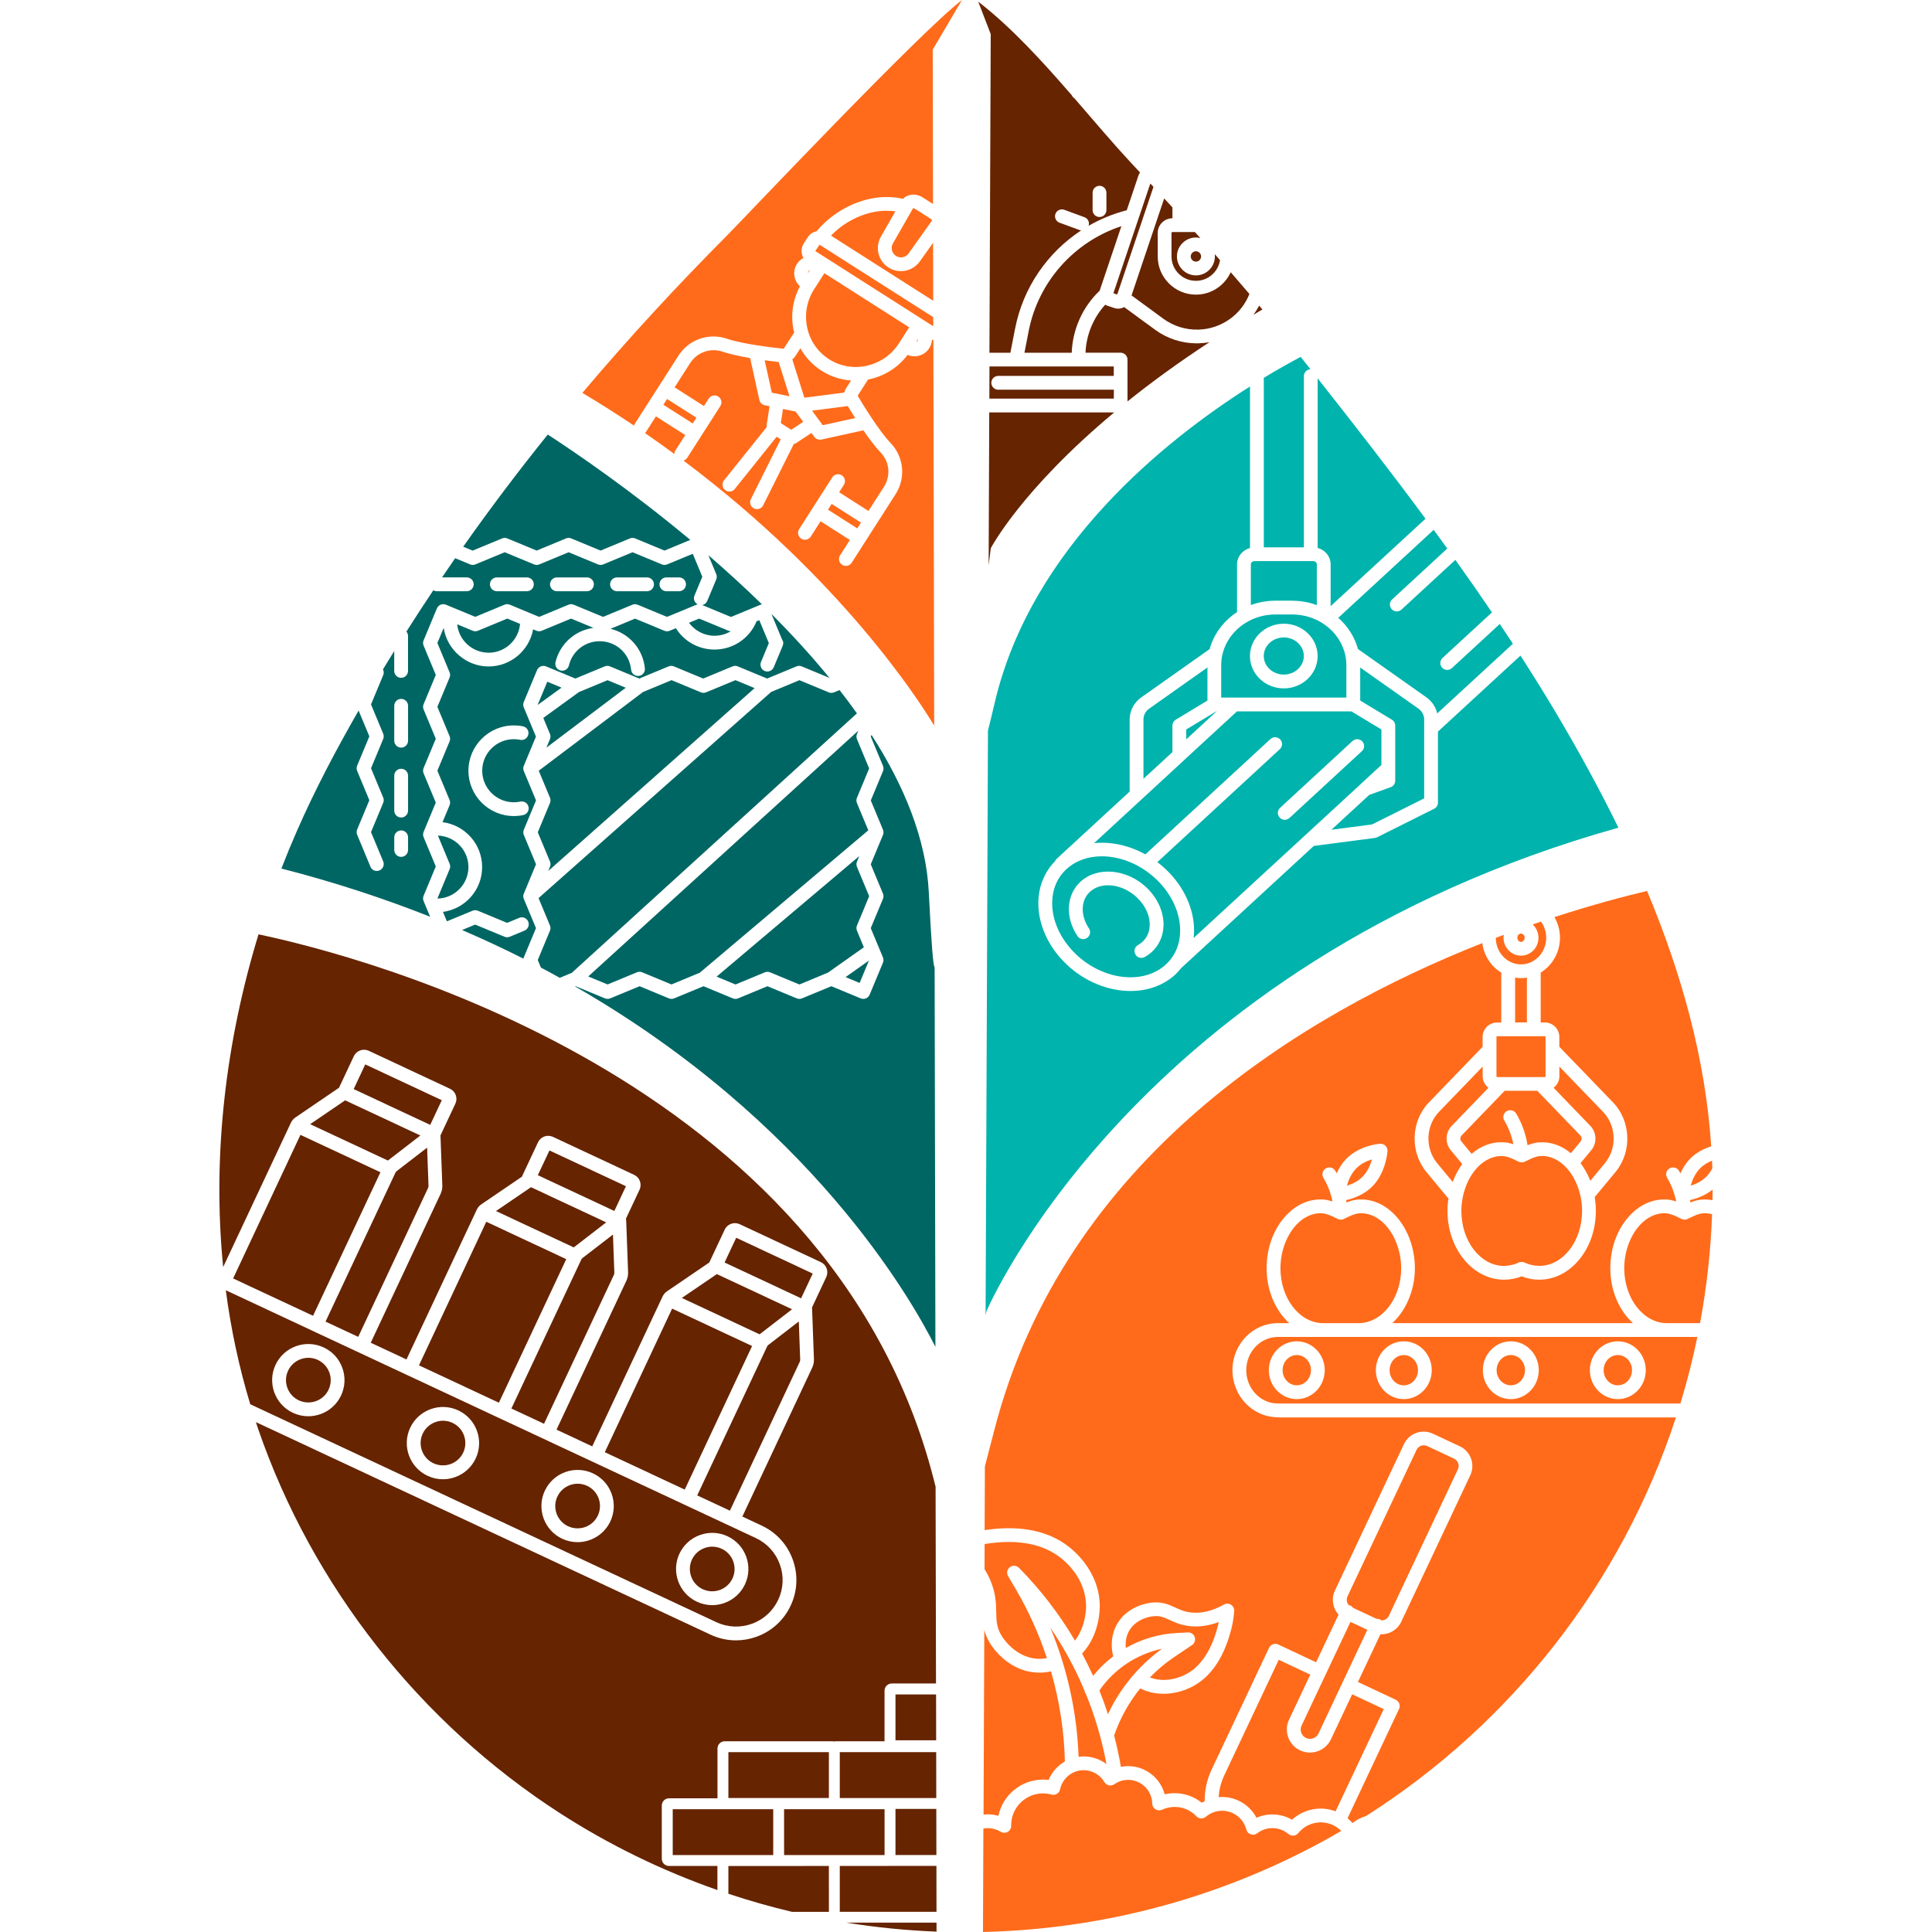 <?xml version="1.0" encoding="UTF-8"?>
<svg id="Layer_1" data-name="Layer 1" xmlns="http://www.w3.org/2000/svg" viewBox="0 0 512 512">
  <defs>
    <style>
      .cls-1 {
        fill: #662400;
      }

      .cls-1, .cls-2, .cls-3, .cls-4 {
        stroke-width: 0px;
      }

      .cls-2 {
        fill: #006663;
      }

      .cls-3 {
        fill: #00b3ad;
      }

      .cls-4 {
        fill: #ff6b1a;
      }
    </style>
  </defs>
  <g>
    <polygon class="cls-1" points="145.61 304.88 142.53 311.44 162.81 320.92 165.88 314.36 145.61 304.88"/>
    <path class="cls-1" d="m162.81,337.3l-.37-10.13-8.08,6.23c-.13.1-.23.23-.3.37l-18.54,39.5,8.4,3.93.25.12,18.51-39.45c.09-.18.13-.38.12-.58Z"/>
    <polygon class="cls-1" points="150.06 333.69 128.87 323.78 111.03 361.83 121.04 366.51 132.21 371.73 150.06 333.69"/>
    <path class="cls-1" d="m152.05,330.58s.05-.04.07-.06l8.53-6.58-19.93-9.32-9.28,6.32,20.62,9.64Z"/>
    <path class="cls-1" d="m84.23,360.39c-.8-.37-1.65-.56-2.51-.56-.68,0-1.36.12-2.02.36-1.49.54-2.68,1.62-3.35,3.05-1.39,2.95-.11,6.49,2.85,7.87,2.96,1.38,6.5.11,7.88-2.85.67-1.43.74-3.04.21-4.52-.54-1.49-1.63-2.67-3.06-3.34Z"/>
    <path class="cls-1" d="m150.56,404.47c2.96,1.38,6.5.11,7.88-2.85h0c.67-1.43.74-3.04.21-4.52-.54-1.49-1.63-2.67-3.06-3.34-.8-.37-1.65-.56-2.51-.56-.68,0-1.36.12-2.02.36-1.49.54-2.68,1.62-3.35,3.05-1.39,2.95-.11,6.49,2.85,7.87Z"/>
    <path class="cls-1" d="m186.23,421.15c1.43.67,3.04.74,4.53.21,1.49-.54,2.68-1.62,3.35-3.05,1.39-2.95.11-6.49-2.85-7.87-.8-.37-1.65-.56-2.51-.56-.68,0-1.36.12-2.02.36-1.49.54-2.68,1.62-3.35,3.05-1.39,2.95-.11,6.49,2.85,7.87Z"/>
    <polygon class="cls-1" points="237.31 461.2 248.09 461.2 248.07 449.04 237.31 449.04 237.31 461.2"/>
    <polygon class="cls-1" points="237.31 491.6 248.15 491.6 248.13 479.38 237.31 479.38 237.31 491.6"/>
    <rect class="cls-1" x="178.28" y="479.46" width="26.63" height="12.15"/>
    <path class="cls-1" d="m219.66,500.55v-6.05s-26.63.01-26.63.01v7.36c5.55,1.84,11.17,3.44,16.86,4.79h9.78s0-6.11,0-6.11Z"/>
    <rect class="cls-1" x="193.03" y="464.34" width="26.63" height="12.15"/>
    <polygon class="cls-1" points="222.55 476.5 248.12 476.5 248.1 464.34 222.55 464.34 222.55 476.5"/>
    <polygon class="cls-1" points="207.79 491.61 221.58 491.61 234.42 491.61 234.42 479.46 207.79 479.46 207.79 491.61"/>
    <path class="cls-1" d="m248.16,494.48h-12.68s-.06.02-.09.02h-12.84v6.05s0,6.1,0,6.1h25.63s-.02-12.17-.02-12.17Z"/>
    <polygon class="cls-1" points="195.1 328.02 192.02 334.58 212.3 344.06 215.38 337.51 195.1 328.02"/>
    <path class="cls-1" d="m201.3,353.61s.05-.04.07-.06l8.53-6.58-19.93-9.32-9.28,6.32,20.62,9.64Z"/>
    <path class="cls-1" d="m113.56,314.27l-.37-10.13-8.08,6.23c-.13.1-.23.23-.3.37l-18.54,39.5,5.95,2.78,2.71,1.26,18.51-39.45c.08-.18.13-.38.12-.58Z"/>
    <path class="cls-1" d="m190.14,494.5h-12.84c-1.06,0-1.92-.86-1.92-1.92v-14.09c0-1.06.86-1.92,1.92-1.92h12.84v-13.2c0-1.06.86-1.92,1.92-1.92h28.57c.16,0,.32.03.47.07.15-.04.31-.07.47-.07h12.84v-13.39c0-1.06.86-1.92,1.92-1.92h11.72l-.11-52.15c-.16-.61-.31-1.22-.47-1.85-27.45-107.31-152.92-139.05-178.96-144.53-8.71,28.5-12.3,58.67-9.37,88.17l17.95-38.24c.27-.58.69-1.07,1.22-1.42l11.14-7.59c.12-.08.25-.15.37-.22l3.95-8.41c.7-1.48,2.47-2.12,3.96-1.43l21.51,10.06c.72.34,1.27.93,1.54,1.68.27.75.23,1.55-.1,2.27l-3.95,8.41.49,13.24c.03.78-.13,1.56-.46,2.26l-18.51,39.45,9.47,4.43,18.63-39.7c.27-.58.69-1.07,1.22-1.42l10.78-7.34c.03-.1.06-.2.1-.29l4.13-8.81c.34-.72.93-1.26,1.68-1.53.75-.27,1.56-.23,2.28.1l21.51,10.06c1.49.7,2.13,2.47,1.43,3.95l-3.61,7.69s0,.05.01.07c.03.12.05.24.06.36,0,.02.01.04.01.07l.5,13.68c.03.78-.13,1.56-.46,2.26l-18.51,39.45,9.47,4.43,18.63-39.7c.27-.57.69-1.07,1.22-1.42l11.14-7.59s.02-.01.03-.02l4.09-8.72c.7-1.48,2.47-2.12,3.96-1.43l21.51,10.06c.72.34,1.27.93,1.54,1.68.27.75.23,1.55-.1,2.27l-3.77,8.04s0,.03,0,.04l.5,13.68c.03.78-.13,1.56-.46,2.26l-18.51,39.45,5.11,2.39c3.87,1.81,6.8,5.01,8.25,9.02,1.45,4.01,1.26,8.34-.56,12.2-1.81,3.86-5.02,6.79-9.04,8.24-1.78.64-3.62.96-5.45.96-2.31,0-4.62-.51-6.77-1.52l-120.46-56.32c.22.65.43,1.31.65,1.96,14.37,41.58,42.85,77.73,79.84,101.62,13.1,8.46,27.17,15.3,41.82,20.43v-6.39Z"/>
    <polygon class="cls-1" points="82.96 348.7 100.82 310.66 79.62 300.75 61.78 338.8 82.96 348.7"/>
    <path class="cls-1" d="m102.8,307.56s.05-.04.07-.06l8.53-6.58-19.93-9.32-9.28,6.32,20.62,9.64Z"/>
    <polygon class="cls-1" points="96.8 282.08 93.73 288.62 114.01 298.1 117.08 291.57 96.8 282.08"/>
    <polygon class="cls-1" points="181.46 394.76 199.31 356.71 178.12 346.8 160.28 384.85 181.46 394.76"/>
    <path class="cls-1" d="m114.88,387.78c1.43.67,3.04.74,4.53.21,1.49-.54,2.68-1.62,3.35-3.05,1.39-2.95.11-6.49-2.85-7.87-.8-.37-1.65-.56-2.51-.56-.68,0-1.36.12-2.02.36-1.49.54-2.68,1.62-3.35,3.05-1.39,2.95-.11,6.49,2.85,7.87Z"/>
    <path class="cls-1" d="m212.06,360.33l-.37-10.13-8.08,6.23c-.13.1-.23.23-.3.37l-18.54,39.5,8.66,4.05,18.51-39.45c.08-.18.13-.38.12-.58Z"/>
    <path class="cls-1" d="m224.35,509.53c7.88,1.27,15.85,2.06,23.84,2.37v-2.39s-23.84.01-23.84.01Z"/>
    <path class="cls-1" d="m93.8,357.81s0,0,0,0l-10.74-5.02-5.98-2.8-17.24-8.06c1.34,10.2,3.48,20.31,6.48,30.21l123.51,57.75c2.98,1.39,6.33,1.55,9.43.43,3.1-1.12,5.57-3.38,6.97-6.35,1.4-2.98,1.55-6.32.43-9.41-1.12-3.09-3.38-5.56-6.36-6.96l-8-3.74h0l-10.74-5.02-.87-.41-37.63-17.59s0,0,0,0c0,0,0,0,0,0l-10.74-5.02-7.46-3.49-31.04-14.51s0,0,0,0Zm-3.41,12c-1.63,3.47-5.09,5.51-8.7,5.51-1.36,0-2.74-.29-4.05-.9-4.79-2.24-6.86-7.95-4.62-12.73,1.09-2.31,3.01-4.07,5.42-4.94,2.41-.87,5.01-.75,7.33.33,2.32,1.08,4.08,3,4.95,5.41.87,2.4.75,5-.33,7.32Zm89.67,41.93c1.09-2.31,3.01-4.07,5.42-4.94,2.41-.87,5.01-.75,7.33.33,4.79,2.24,6.86,7.95,4.62,12.73-1.09,2.31-3.01,4.07-5.42,4.94-1.07.39-2.17.58-3.27.58-1.39,0-2.77-.3-4.06-.91-4.79-2.24-6.86-7.95-4.62-12.73Zm-35.68-16.68c1.09-2.31,3.01-4.07,5.42-4.94,2.41-.87,5.01-.75,7.33.33,2.32,1.08,4.08,3,4.95,5.41.87,2.4.75,5-.33,7.32-1.63,3.47-5.09,5.51-8.7,5.51-1.36,0-2.74-.29-4.05-.9-4.79-2.24-6.86-7.95-4.62-12.73Zm-30.26-21.62c2.41-.87,5.01-.75,7.33.33,4.79,2.24,6.86,7.95,4.62,12.73h0c-1.09,2.31-3.01,4.07-5.42,4.94-1.07.39-2.17.58-3.27.58-1.39,0-2.77-.3-4.06-.91-4.79-2.24-6.86-7.95-4.62-12.73,1.09-2.31,3.01-4.07,5.42-4.94Z"/>
  </g>
  <g>
    <path class="cls-1" d="m310.46,61.72v6.24c0,3.56,2.9,6.46,6.47,6.46,3.23,0,5.91-2.38,6.39-5.48-.47-.53-.93-1.06-1.4-1.59.02.2.04.4.04.61,0,2.77-2.26,5.02-5.03,5.02s-5.03-2.25-5.03-5.02,2.26-5.02,5.03-5.02c.4,0,.79.05,1.16.14-.48-.53-.95-1.05-1.43-1.58h-5.98c-.12,0-.22.1-.22.22Z"/>
    <path class="cls-1" d="m296.08,78.05l9.6-28.53c-.28-.3-.55-.6-.83-.89l-9.79,29.08,1.01.34Z"/>
    <path class="cls-1" d="m315.56,67.96c0,.76.62,1.37,1.37,1.37s1.37-.61,1.37-1.37-.62-1.37-1.37-1.37-1.37.61-1.37,1.37Z"/>
    <path class="cls-1" d="m272.61,87.74l-1.12,5.74h12.53c.22-6.23,2.89-12.16,7.42-16.46.01-.03.01-.07.02-.1l5.72-16.98c-12.53,4.12-22.02,14.73-24.57,27.8Z"/>
    <path class="cls-1" d="m295.16,103.28h-30.62c-1.01,0-1.83-.82-1.83-1.83s.82-1.83,1.83-1.83h30.62v-2.5h-9.32s0,0-.01,0,0,0-.01,0h-16.54s0,0,0,0c0,0,0,0,0,0h-7.06l-.03,8.51h32.99v-2.36Z"/>
    <path class="cls-1" d="m332.17,83.42c.79-.47,1.58-.94,2.38-1.41-.28-.34-.58-.68-.86-1.02-.44.85-.95,1.66-1.52,2.43Z"/>
    <path class="cls-1" d="m262.22,93.48h5.54l1.26-6.44c2.11-10.82,8.55-20.1,17.48-25.97-.12-.02-.25-.04-.37-.09l-5.34-1.96c-.95-.35-1.43-1.4-1.09-2.34.35-.95,1.4-1.43,2.35-1.08l5.34,1.96c.93.34,1.41,1.35,1.1,2.28,3.13-1.8,6.52-3.2,10.11-4.12l3.11-9.24c.1-.29.24-.54.4-.78-.74-.79-1.47-1.58-2.21-2.38-4.97-5.33-10-11.29-15.17-17.27-.31-.19-.55-.47-.7-.81-7.82-9.01-15.98-17.99-24.79-24.8l3.31,8.6-.34,84.43Zm27.33-42.41c0-1.01.82-1.83,1.83-1.83s1.83.82,1.83,1.83v4.61c0,1.01-.82,1.83-1.83,1.83s-1.83-.82-1.83-1.83v-4.61Z"/>
    <path class="cls-1" d="m317.73,90.99c-.2,0-.39,0-.59,0-3.95,0-7.86-1.27-11.05-3.62l-8.18-5.99c-.48.27-1.03.42-1.59.42-.34,0-.69-.05-1.04-.17l-1.76-.59c-.22-.07-.43-.17-.63-.29-3.16,3.49-5.02,8-5.22,12.72h9.3c1.01,0,1.83.82,1.83,1.83v11.08c6.23-5,13.44-10.28,21.72-15.7-.92.17-1.86.27-2.81.3Z"/>
    <path class="cls-1" d="m262.16,109.29l-.16,40.5c.35-2.81.57-4.5.57-4.5,0,0,7.93-15.32,32.7-35.99h-33.11Z"/>
    <path class="cls-1" d="m326.15,72.15c-1.6,3.49-5.12,5.93-9.21,5.93-5.59,0-10.13-4.54-10.13-10.11v-6.24c0-2.14,1.74-3.88,3.88-3.88h.02v-2.88c-.73-.8-1.46-1.59-2.19-2.38l-8.65,25.7,8.4,6.16c2.7,1.98,6.01,3.01,9.36,2.9,3.08-.09,6.01-1.12,8.49-2.95,2.25-1.67,3.96-3.9,4.99-6.49-1.64-1.93-3.28-3.84-4.94-5.75Z"/>
  </g>
  <g>
    <path class="cls-4" d="m204.53,104.06l4.69.95-2.86-9.07c-1.02-.11-2.31-.27-3.72-.46l1.9,8.58Z"/>
    <path class="cls-4" d="m246.66,58l-4.17-2.66c-.23-.15-.44-.16-.53-.14l-5.33,9.32c-.65,1.14-.3,2.59.81,3.3,1.11.71,2.58.42,3.34-.65l6.23-8.75c-.02-.09-.12-.27-.35-.42Z"/>
    <path class="cls-4" d="m214.28,71.89c-.1.16-.15.34-.16.52l.57-.89c-.17.08-.31.2-.41.36Z"/>
    <path class="cls-4" d="m235.23,55.86c-.65-.02-1.22,0-1.74.05-4.87.44-9.77,2.89-13.26,6.54l27.08,17.26-.03-15.37-3.52,4.94c-1.19,1.67-3.08,2.58-5,2.58-1.13,0-2.27-.31-3.29-.96-2.76-1.76-3.64-5.35-2.02-8.18l3.84-6.71c-.47-.06-1-.1-1.65-.12h-.41Z"/>
    <path class="cls-4" d="m168.15,112.43l3.58-5.59s0,0,0,0,0,0,0,0l2.95-4.6s0,0,0,0,0,0,0,0l5.1-7.97c2.76-4.31,8.06-6.16,12.91-4.49,4.18,1.44,12.53,2.38,14.99,2.64l2.64-4.08c.05-.07.1-.13.16-.2-.05-.19-.11-.38-.15-.57-.85-4-.26-8.1,1.66-11.7-.71-.64-1.2-1.48-1.41-2.43-.27-1.21-.05-2.45.62-3.5.44-.68,1.03-1.22,1.72-1.59-.66-1.16-.68-2.62.08-3.82l1.04-1.62c.53-.83,1.36-1.41,2.33-1.62.01,0,.03,0,.04,0,4.12-5,10.46-8.43,16.76-9,.65-.06,1.37-.08,2.17-.06h.41c.89.04,1.63.1,2.31.21.43.07.85.16,1.26.25,1.24-1.29,3.4-1.51,5.14-.41l2.8,1.78-.08-40.9,7.75-13.15c-10.99,8.33-57.88,57.98-62.08,62.21-13.48,13.54-26.34,27.47-38.52,41.9,4.75,2.84,9.31,5.73,13.67,8.66.04-.11.1-.23.17-.33Z"/>
    <path class="cls-4" d="m215.97,76.31s0,0,0,0l-.19.3c-1.96,3.05-2.62,6.67-1.87,10.19.74,3.5,2.81,6.49,5.8,8.4,6.19,3.95,14.51,2.04,18.54-4.25l.19-.3s0,0,0,0l2.5-3.91-22.47-14.33-2.5,3.91Z"/>
    <path class="cls-4" d="m243.17,90.31h0c.1-.16.16-.34.16-.52l-.56.88c.17-.08.31-.2.41-.36Z"/>
    <path class="cls-4" d="m209.97,95.26l3.2,10.14,10.57-1.37c.09-.4.25-.78.48-1.14l1.31-2.05c-2.69-.2-5.37-1.04-7.79-2.58-2.38-1.52-4.29-3.56-5.63-5.96l-1.31,2.04c-.23.36-.51.66-.83.91Z"/>
    <path class="cls-4" d="m247.28,90.08c-.1,0-.2-.01-.3-.02-.05.78-.29,1.54-.72,2.22-.67,1.05-1.71,1.77-2.93,2.03-.33.07-.67.11-1.01.11-.61,0-1.22-.13-1.79-.37-2.66,3.51-6.45,5.76-10.52,6.54-.03.07-.06.14-.11.21l-2.6,4.07c1.26,2.16,5.63,9.32,8.7,12.51,3.55,3.69,4.1,9.27,1.34,13.58l-11.63,18.17c-.35.55-.94.84-1.54.84-.34,0-.68-.09-.98-.29-.85-.54-1.1-1.67-.56-2.52l2.6-4.06-7.77-4.96-2.6,4.06c-.35.55-.94.84-1.54.84-.34,0-.68-.09-.98-.29-.85-.54-1.1-1.67-.56-2.52l8.77-13.71c.54-.85,1.67-1.1,2.53-.56.85.54,1.1,1.67.56,2.52l-1.26,1.97,7.77,4.96,4.12-6.43c1.84-2.88,1.47-6.62-.9-9.08-1.43-1.48-3.05-3.65-4.57-5.86l-11.13,2.45c-.13.03-.26.04-.39.04-.57,0-1.12-.27-1.47-.74l-.77-1.05-3.49,2.3c-.37.32-.78.52-1.19.64l-8.11,16.24c-.32.64-.97,1.01-1.64,1.01-.27,0-.55-.06-.81-.19-.9-.45-1.27-1.55-.82-2.45l7.92-15.86-1.08-.69-11.09,13.84c-.63.79-1.78.91-2.57.29-.79-.63-.92-1.78-.29-2.57l11.35-14.17c-.07-.42-.04-.88.09-1.35l.63-4.13-1.28-.26c-.71-.14-1.27-.69-1.42-1.4l-2.45-11.11c-2.65-.45-5.3-1.01-7.25-1.67-3.24-1.11-6.79.12-8.64,3.01l-4.12,6.43,7.77,4.96,1.26-1.97c.54-.85,1.67-1.1,2.53-.56.85.54,1.1,1.67.56,2.52l-2.24,3.51s0,0,0,0c0,0,0,0,0,0l-2.95,4.61s0,0,0,0c0,0,0,0,0,0l-3.58,5.59c-.24.38-.6.63-1,.75,42.01,31.49,62.63,63.89,66.44,70.24l-.21-102.23s-.03,0-.05,0Z"/>
    <polygon class="cls-4" points="175.8 107.27 183.58 112.22 184.56 110.69 176.78 105.74 175.8 107.27"/>
    <polygon class="cls-4" points="219.42 135.07 227.19 140.03 228.17 138.5 220.4 133.54 219.42 135.07"/>
    <path class="cls-4" d="m173.83,110.34l-2.6,4.06c-.09.14-.19.26-.31.37,2.68,1.84,5.28,3.69,7.8,5.55,0-.33.09-.66.28-.96l2.6-4.06-7.77-4.96Z"/>
    <path class="cls-4" d="m226.63,110.78c-.77-1.2-1.44-2.29-1.98-3.17l-9.45,1.22,2.83,3.85,8.6-1.89Z"/>
    <path class="cls-4" d="m247.32,86.4v-2.35s-30.13-19.2-30.13-19.2l-1.11,1.64s0,.06.02.07l31.16,19.86s.04,0,.06-.01Z"/>
    <polygon class="cls-4" points="210.83 109.06 207.5 108.39 206.93 112.14 209.67 113.89 212.85 111.79 210.83 109.06"/>
  </g>
  <g>
    <path class="cls-3" d="m340.22,178.77c2.93,0,5.31-2.21,5.31-4.92s-2.38-4.92-5.31-4.92-5.31,2.21-5.31,4.92,2.38,4.92,5.31,4.92Z"/>
    <path class="cls-3" d="m342.46,159.2c2.3,0,4.49.42,6.51,1.16v-10.82c0-.46-.45-.84-.99-.84h-15.5c-.55,0-.99.38-.99.84v10.81c2.02-.75,4.21-1.16,6.51-1.16h4.47Z"/>
    <path class="cls-3" d="m377.77,137.46c-9.29-12.58-18.9-24.93-28.58-37.19v44.94c1.98.52,3.44,2.26,3.44,4.33v11.1l25.14-23.18Z"/>
    <path class="cls-3" d="m397.45,165.36l-12.69,11.7c-.35.32-.8.48-1.24.48-.49,0-.98-.2-1.34-.59-.69-.74-.64-1.9.1-2.58l13.1-12.08c-3.17-4.68-6.4-9.32-9.69-13.92l-14.29,13.18c-.35.32-.8.48-1.24.48-.49,0-.98-.2-1.34-.59-.69-.74-.64-1.9.1-2.58l14.62-13.49c-1.19-1.66-2.39-3.31-3.6-4.96l-25.29,23.32c2.5,2.2,4.35,5.06,5.23,8.28l18.11,12.78c1.48,1.05,2.5,2.58,2.89,4.27l20.05-18.46c-1.15-1.76-2.31-3.51-3.48-5.26Z"/>
    <path class="cls-3" d="m360.65,207.73s0,0,0,0l5.44-5.01v-9.39l-7.96-4.81h-30.32l-13.94,12.85s-.03.03-.04.04h0s-.03.04-.05.05l-23.83,21.98c4.43-.45,9.23.57,13.59,2.98l33.14-30.56c.74-.68,1.9-.64,2.59.1.69.74.64,1.9-.1,2.58l-32.46,29.93c.84.64,1.65,1.33,2.43,2.08,4.71,4.56,7.37,10.48,7.3,16.24,0,.6-.05,1.2-.12,1.79l44.35-40.85Zm-21.43,6.37l19.21-17.72c.74-.68,1.9-.64,2.59.1.69.74.64,1.9-.1,2.58l-19.21,17.72c-.35.32-.8.48-1.24.48-.49,0-.98-.2-1.34-.59-.69-.74-.64-1.9.1-2.58Z"/>
    <path class="cls-3" d="m285.02,252.77c7.26,7.03,18.01,8.3,23.95,2.82,2.43-2.24,3.74-5.3,3.78-8.85.06-4.76-2.2-9.71-6.18-13.58-4.22-4.09-9.62-6.23-14.56-6.23-3.57,0-6.9,1.11-9.39,3.41-2.43,2.24-3.74,5.3-3.78,8.85-.06,4.76,2.2,9.71,6.18,13.58Zm1.33-19.11c4.49-4.14,12.38-3.4,17.6,1.65,2.84,2.75,4.44,6.33,4.4,9.83-.03,2.79-1.13,5.31-3.08,7.11-.57.53-1.21.99-1.91,1.37-.28.15-.58.23-.88.23-.64,0-1.27-.34-1.6-.94-.49-.88-.17-1.99.72-2.48.44-.24.84-.53,1.19-.86,1.22-1.13,1.88-2.68,1.9-4.47.03-2.5-1.17-5.11-3.29-7.16-3.85-3.72-9.48-4.44-12.57-1.59-2.44,2.25-2.54,6.23-.25,9.69.56.84.33,1.97-.51,2.53-.84.56-1.98.33-2.54-.51-3.31-4.98-2.97-10.9.81-14.39Z"/>
    <path class="cls-3" d="m323.65,184.86h3.51s0,0,0,0h29.64v-8.55c0-7.42-6.44-13.46-14.35-13.46h-4.47c-7.91,0-14.35,6.04-14.35,13.46v8.55Zm16.57-19.57c4.94,0,8.97,3.84,8.97,8.57s-4.02,8.57-8.97,8.57-8.97-3.84-8.97-8.57,4.02-8.57,8.97-8.57Z"/>
    <path class="cls-3" d="m377.42,211.57v-20.93c0-1.11-.57-2.17-1.53-2.85l-15.42-10.89v8.75l8.4,5.08c.55.33.88.92.88,1.56v14.6c0,.77-.48,1.46-1.21,1.72l-5.68,2.05-10.02,9.23,10.77-1.41,13.81-6.91Z"/>
    <path class="cls-3" d="m334.92,145.05h10.62v-45.38c0-.98.77-1.77,1.74-1.82-.86-1.09-1.72-2.18-2.59-3.27-2.52,1.34-5.87,3.19-9.77,5.55v44.91Z"/>
    <path class="cls-3" d="m303.03,190.64v15.75l7.67-7.07v-7.03c0-.64.33-1.23.88-1.56l8.41-5.08v-8.77l-15.43,10.91c-.96.67-1.53,1.74-1.53,2.84Z"/>
    <path class="cls-3" d="m412.55,189.24c-3.1-5.23-6.32-10.39-9.61-15.5l-21.87,20.14v18.82c0,.69-.39,1.32-1.01,1.63l-15.1,7.55c-.18.09-.38.15-.58.18l-16.21,2.12-35.16,32.39c-.48.6-.99,1.18-1.56,1.71-3.17,2.92-7.39,4.34-11.86,4.34-5.89,0-12.21-2.47-17.12-7.22-4.71-4.56-7.37-10.48-7.3-16.24.05-4.24,1.63-8.09,4.43-10.94.1-.23.24-.45.44-.63l19.33-17.82v-19.13c0-2.29,1.15-4.47,3.07-5.82l18.13-12.81c1.11-4.04,3.73-7.5,7.26-9.8v-12.65c0-2.07,1.46-3.81,3.43-4.33v-42.81c-22.32,14.14-58,42.5-67.66,83.85-.65,2.77-1.24,5.21-1.78,7.34l-.63,155.07c.12-.72.19-1.1.19-1.1,0,0,39.03-92.16,167.51-128.24-5.03-10.3-10.56-20.34-16.33-30.08Z"/>
    <polygon class="cls-3" points="314.36 195.94 322.42 188.51 322.33 188.51 314.36 193.32 314.36 195.94"/>
  </g>
  <g>
    <path class="cls-2" d="m145.28,230.83l54.7-48.47-5.08-2.11-7.77,3.22c-.45.19-.95.19-1.4,0l-7.77-3.22-7.56,3.14-27.63,20.86,2.98,7.15c.19.45.19.95,0,1.4l-3.23,7.76,3.23,7.76c.19.45.19.95,0,1.4l-.46,1.11Z"/>
    <path class="cls-2" d="m189.36,168.48c1.57,0,3.05-.43,4.32-1.2-.22,0-.43-.05-.64-.13l-7.77-3.22-2.68,1.11c1.56,2.13,4.06,3.44,6.77,3.44Z"/>
    <path class="cls-2" d="m129.48,172.98c4.37,0,7.97-3.37,8.34-7.64l-3.39-1.41-7.77,3.22c-.45.19-.95.19-1.4,0l-4.1-1.7c.42,4.22,4,7.52,8.33,7.52Z"/>
    <path class="cls-2" d="m193.74,163.49l7.77-3.22c.14-.06.28-.09.42-.11-4.69-4.58-9.47-8.93-14.2-13.02l2.08,5.01c.19.45.19.95,0,1.4l-2.38,5.71c-.24.58-.75.97-1.32,1.09l7.61,3.16Z"/>
    <path class="cls-2" d="m144.81,198.13l21.02-15.87-4.83-2-7.57,3.14-9.45,6.86,1.76,4.23c.19.45.19.95,0,1.4l-.93,2.23Z"/>
    <path class="cls-2" d="m124.14,229.78c0-4.51-3.61-8.19-8.09-8.34l3.11,7.48c.19.45.19.95,0,1.4l-3.23,7.76.02.05c4.53-.1,8.19-3.8,8.19-8.35Z"/>
    <path class="cls-2" d="m207.43,169.72c.19.45.19.95,0,1.4l-2.38,5.71c-.39.93-1.46,1.37-2.39.99-.93-.39-1.37-1.46-.99-2.39l2.08-5-2.53-6.08-.73.3c-1.83,4.52-6.2,7.49-11.15,7.49-4.2,0-8.04-2.17-10.22-5.66l-1.65.68c-.45.19-.95.19-1.4,0l-7.77-3.22-6.5,2.7c4.88,1.18,8.6,5.3,9.1,10.5.1,1-.64,1.9-1.65,1.99-.06,0-.12,0-.18,0-.93,0-1.73-.71-1.82-1.65-.41-4.3-4-7.55-8.33-7.55-3.9,0-7.25,2.64-8.15,6.41-.23.98-1.22,1.59-2.2,1.35-.98-.23-1.59-1.22-1.36-2.2,1.17-4.89,5.19-8.44,10.06-9.1l-5.93-2.46-7.77,3.22c-.45.19-.95.19-1.4,0l-.89-.37c-1.02,5.59-5.93,9.84-11.82,9.84s-11.01-4.45-11.88-10.22l-1.67,4,3.23,7.76c.19.45.19.95,0,1.4l-3.23,7.76,3.23,7.76c.19.45.19.95,0,1.4l-3.23,7.76,3.23,7.76c.19.45.19.95,0,1.4l-1.87,4.48c5.91.75,10.5,5.8,10.5,11.9s-4.52,11.07-10.38,11.88l1.04,2.5,6.79-2.81c.45-.19.95-.19,1.4,0l7.77,3.22,3.2-1.33c.93-.39,2,.05,2.39.99.39.93-.05,2-.99,2.39l-3.9,1.62c-.45.19-.95.19-1.4,0l-7.77-3.22-3.47,1.44c5.64,2.43,11.06,4.97,16.26,7.59.02-.11.06-.22.1-.33l3.23-7.76-3.23-7.76s-.01-.04-.02-.06c-.02-.06-.04-.12-.06-.18-.01-.05-.03-.11-.04-.16-.01-.06-.01-.12-.02-.18,0-.06,0-.11,0-.17,0-.06.01-.12.02-.18,0-.06.01-.11.03-.17.01-.06.04-.12.06-.18.01-.04.02-.08.04-.12l3.23-7.76-3.23-7.76c-.19-.45-.19-.95,0-1.4l3.23-7.76-3.23-7.76s-.02-.08-.04-.12c-.02-.06-.04-.12-.06-.18-.01-.05-.02-.11-.03-.17,0-.06-.02-.12-.02-.18,0-.06,0-.11,0-.17,0-.06,0-.12.02-.18,0-.06.02-.11.04-.16.02-.06.03-.12.05-.18,0-.02,0-.04.02-.05l3.23-7.76-3.23-7.76c-.19-.45-.19-.95,0-1.4l3.52-8.46c.19-.45.54-.8.99-.99.45-.18.95-.18,1.4,0l7.77,3.22,7.77-3.22c.45-.19.95-.19,1.4,0l7.77,3.22,7.77-3.22c.45-.19.95-.19,1.4,0l7.77,3.22,7.77-3.22c.45-.19.95-.19,1.4,0l7.77,3.22,7.77-3.22c.45-.19.95-.19,1.4,0l7.36,3.05c-4.81-5.89-10.02-11.56-15.39-16.95l2.92,7.02Zm-67.42,24.92c-.2.99-1.17,1.63-2.16,1.42-.55-.11-1.12-.17-1.69-.17-4.62,0-8.37,3.75-8.37,8.36s3.76,8.36,8.37,8.36c.59,0,1.17-.06,1.74-.18.99-.21,1.96.42,2.17,1.41.21.99-.42,1.95-1.41,2.16-.82.17-1.65.26-2.49.26-6.63,0-12.03-5.39-12.03-12.01s5.4-12.01,12.03-12.01c.81,0,1.63.08,2.42.24.99.2,1.63,1.17,1.43,2.15Z"/>
    <path class="cls-2" d="m125.28,145.91l7.77-3.22c.45-.19.95-.19,1.4,0l7.77,3.22,7.77-3.22c.45-.19.95-.19,1.4,0l7.77,3.22,7.77-3.22c.45-.19.95-.19,1.4,0l7.77,3.22,6.83-2.83c-15.61-13.03-30.07-22.91-37.76-27.92-7.78,9.66-15.25,19.56-22.42,29.72l2.5,1.04Z"/>
    <path class="cls-2" d="m227.74,226.85l-37.84,31.97,5.01,2.08,7.77-3.22c.45-.19.95-.19,1.4,0l7.77,3.22,7.58-3.15,9.5-6.71-1.82-4.38c-.19-.45-.19-.95,0-1.4l3.23-7.76-3.23-7.76c-.19-.45-.19-.95,0-1.4l.62-1.5Z"/>
    <polygon class="cls-2" points="145.04 180.66 142.51 186.74 142.53 186.79 148.81 182.23 145.04 180.66"/>
    <path class="cls-2" d="m112.26,238.78c-.19-.45-.19-.95,0-1.4l3.23-7.76-3.23-7.76c-.19-.45-.19-.95,0-1.4l3.23-7.76-3.23-7.76c-.19-.45-.19-.95,0-1.4l3.23-7.76-3.23-7.76c-.19-.45-.19-.95,0-1.4l3.23-7.76-3.23-7.76c-.19-.45-.19-.95,0-1.4l3.52-8.46c.39-.93,1.46-1.37,2.39-.99l1.97.82s0,0,.01,0l5.79,2.4,7.77-3.22c.45-.19.95-.19,1.4,0l5.15,2.14s.03.01.04.02l2.58,1.07,7.77-3.22c.45-.19.95-.19,1.4,0l7.77,3.22,7.77-3.22c.45-.19.95-.19,1.4,0l7.77,3.22,2.44-1.01s.01,0,.02-.01c0,0,.02,0,.03,0l5.28-2.19c.12-.05.24-.08.36-.11-.84-.43-1.22-1.43-.85-2.32l2.08-5-2.53-6.08-6.79,2.81c-.45.19-.95.19-1.4,0l-7.77-3.22-7.77,3.22c-.45.19-.95.19-1.4,0l-7.77-3.22-7.77,3.22c-.45.19-.95.19-1.4,0l-7.77-3.22-7.77,3.22c-.45.19-.95.19-1.4,0l-3.96-1.64c-1.17,1.68-2.32,3.39-3.48,5.09h6.56c1.01,0,1.83.82,1.83,1.83s-.82,1.83-1.83,1.83h-7.96c-.33,0-.64-.1-.91-.25-2.42,3.61-4.79,7.26-7.13,10.94.27.32.43.72.43,1.17v9.26c0,1.01-.82,1.83-1.83,1.83s-1.83-.82-1.83-1.83v-5.27c-1,1.61-1.99,3.23-2.98,4.86l.06.13c.19.45.19.95,0,1.4l-3.23,7.76,3.23,7.76c.19.45.19.95,0,1.4l-3.23,7.76,3.23,7.76c.19.45.19.95,0,1.4l-3.23,7.76,3.23,7.76c.39.93-.05,2-.99,2.39-.23.1-.47.14-.7.14-.72,0-1.4-.42-1.69-1.13l-3.52-8.46c-.19-.45-.19-.95,0-1.4l3.23-7.76-3.23-7.76c-.19-.45-.19-.95,0-1.4l3.23-7.76-2.85-6.83c-5.95,10.36-11.54,20.93-16.33,31.86-1.45,3.3-2.82,6.63-4.13,10,14.16,3.64,27.27,7.96,39.42,12.78l-1.73-4.15Zm64.34-85.76h3.36c1.01,0,1.83.82,1.83,1.83s-.82,1.83-1.83,1.83h-3.36c-1.01,0-1.83-.82-1.83-1.83s.82-1.83,1.83-1.83Zm-13.09,0h7.96c1.01,0,1.83.82,1.83,1.83s-.82,1.83-1.83,1.83h-7.96c-1.01,0-1.83-.82-1.83-1.83s.82-1.83,1.83-1.83Zm-15.92,0h7.96c1.01,0,1.83.82,1.83,1.83s-.82,1.83-1.83,1.83h-7.96c-1.01,0-1.83-.82-1.83-1.83s.82-1.83,1.83-1.83Zm-15.92,0h7.96c1.01,0,1.83.82,1.83,1.83s-.82,1.83-1.83,1.83h-7.96c-1.01,0-1.83-.82-1.83-1.83s.82-1.83,1.83-1.83Zm-23.53,72.23c0,1.01-.82,1.83-1.83,1.83s-1.83-.82-1.83-1.83v-3.35c0-1.01.82-1.83,1.83-1.83s1.83.82,1.83,1.83v3.35Zm0-10.43c0,1.01-.82,1.83-1.83,1.83s-1.83-.82-1.83-1.83v-9.26c0-1.01.82-1.83,1.83-1.83s1.83.82,1.83,1.83v9.26Zm0-18.52c0,1.01-.82,1.83-1.83,1.83s-1.83-.82-1.83-1.83v-9.26c0-1.01.82-1.83,1.83-1.83s1.83.82,1.83,1.83v9.26Z"/>
    <path class="cls-2" d="m247.67,256.24c-.34-.03-.82-5.55-1.53-19.78-.7-14.14-6.55-28.28-15.18-41.7l-.19.45,3.23,7.76c.19.45.19.95,0,1.4l-3.23,7.76,3.23,7.76s0,.03.01.05c.03.07.05.15.07.23.01.04.02.09.03.13.01.07.02.13.02.2,0,.06,0,.11,0,.17,0,.06,0,.11-.02.16,0,.07-.02.13-.04.2-.01.05-.03.09-.04.13-.01.04-.02.09-.04.13l-3.23,7.76,3.23,7.76c.19.45.19.95,0,1.4l-3.23,7.76,3.23,7.76c.19.45.19.95,0,1.4l-3.52,8.46c-.29.7-.97,1.13-1.69,1.13-.23,0-.47-.05-.7-.14l-7.77-3.22-7.77,3.22c-.45.19-.95.19-1.4,0l-7.77-3.22-7.77,3.22c-.45.19-.95.19-1.4,0l-7.77-3.22-7.77,3.22c-.45.19-.95.19-1.4,0l-7.77-3.22-7.77,3.22c-.45.19-.96.19-1.4,0l-7.78-3.22-.15.06c62.21,35.73,88.97,82.51,95.5,95.52l-.21-100.68Z"/>
    <path class="cls-2" d="m227.09,189.04c-1.48-2.08-3.01-4.13-4.6-6.17l-1.47.61c-.45.19-.95.19-1.4,0l-7.77-3.22-7.49,3.11-61.64,54.63,3.02,7.26c.19.45.19.95,0,1.4l-3.23,7.76.84,2.01c1.69.89,3.35,1.79,4.99,2.7l3.19-1.32,75.56-68.76Z"/>
    <path class="cls-2" d="m230.34,203.66l-3.23-7.76c-.19-.45-.19-.95,0-1.4l.37-.88-71.59,65.15,5.12,2.12,7.77-3.22c.45-.19.95-.19,1.4,0l7.77,3.22,7.51-3.12,44.65-37.73-3.01-7.22c-.19-.45-.19-.95,0-1.4l3.23-7.76Z"/>
    <polygon class="cls-2" points="230.28 254.56 224.09 258.94 227.81 260.49 230.28 254.56"/>
  </g>
  <g>
    <path class="cls-4" d="m407.71,248.51c0,2.62-2.08,4.75-4.63,4.75s-4.63-2.13-4.63-4.75c0-.26.03-.52.07-.77-.7.26-1.41.53-2.12.8.01,3.88,3,7.03,6.68,7.03s6.68-3.17,6.68-7.06c0-1.61-.52-3.09-1.38-4.28-.73.25-1.46.5-2.21.76.94.87,1.54,2.13,1.54,3.53Z"/>
    <path class="cls-4" d="m447.98,318.66c.92-.37,1.91-.68,2.98-.76.97-.07,1.92,0,2.86.16.02-.94.03-1.87.04-2.81-2.03,1.64-4.36,2.42-5.98,2.79.04.21.07.41.1.62Z"/>
    <path class="cls-4" d="m452.26,311.78c.64-.66,1.14-1.42,1.53-2.19-.02-.67-.06-1.34-.09-2-1.09.44-2.25,1.09-3.21,2.08h0c-1.31,1.35-2.04,3.12-2.44,4.54,1.32-.4,2.95-1.13,4.21-2.44Z"/>
    <path class="cls-4" d="m421.7,304.81l-2.84,3.44c1.05,1.39,1.92,2.97,2.59,4.67l3.86-4.66c3.28-3.96,3.06-9.95-.5-13.63l-11.56-11.98v2.58c0,1.24-.61,2.34-1.53,3.04l9.75,10.12c1.68,1.74,1.79,4.56.23,6.42Z"/>
    <path class="cls-4" d="m387.33,300.92c-.4.41-.42,1.12-.06,1.56l2.73,3.3c2.59-2.23,5.6-3.29,8.74-3.05.81.06,1.58.26,2.31.51-.43-2.22-1.24-4.36-2.39-6.27-.52-.87-.24-1.99.63-2.5.87-.52,1.99-.24,2.51.63,1.53,2.55,2.56,5.43,3.01,8.4.92-.37,1.91-.68,2.98-.76,3.05-.23,5.97.77,8.51,2.87l2.58-3.12c.37-.44.34-1.15-.05-1.56l-11.43-11.86h-8.64l-11.43,11.85Z"/>
    <path class="cls-4" d="m453.71,321.78c-.76-.2-1.58-.3-2.48-.23-1.09.08-2.27.65-3.4,1.2l-.42.2c-.17.1-.35.17-.55.22-.02,0-.03,0-.05.01-.05,0-.09.02-.14.03-.07,0-.14.01-.2.01,0,0-.01,0-.02,0-.05,0-.11-.01-.16-.02-.06,0-.12,0-.18-.02-.1-.02-.2-.05-.3-.09,0,0,0,0,0,0-.05-.02-.1-.03-.15-.05l-.57-.27c-1.17-.56-2.37-1.14-3.45-1.22-2.87-.23-5.05,1.21-6.39,2.44-2.96,2.74-4.81,7.38-4.81,12.11,0,8.02,5.09,14.55,11.34,14.55h8.75c1.75-9.41,2.83-19.05,3.19-28.87Z"/>
    <path class="cls-4" d="m384.46,304.81c-1.55-1.86-1.44-4.68.24-6.42l9.75-10.11c-.92-.7-1.53-1.8-1.53-3.04v-2.58l-11.56,11.98c-3.55,3.68-3.77,9.67-.49,13.63l4.11,4.97c.64-1.73,1.49-3.33,2.53-4.74l-3.04-3.68Z"/>
    <path class="cls-4" d="m343.66,367.12c2.07,0,3.76-1.8,3.76-4.01s-1.68-4.01-3.76-4.01-3.76,1.8-3.76,4.01,1.68,4.01,3.76,4.01Z"/>
    <path class="cls-4" d="m400.38,367.12c2.07,0,3.76-1.8,3.76-4.01s-1.68-4.01-3.76-4.01-3.76,1.8-3.76,4.01,1.68,4.01,3.76,4.01Z"/>
    <path class="cls-4" d="m428.74,367.12c2.07,0,3.76-1.8,3.76-4.01s-1.68-4.01-3.76-4.01-3.76,1.8-3.76,4.01,1.68,4.01,3.76,4.01Z"/>
    <path class="cls-4" d="m371.32,336.1c0-4.72-1.84-9.36-4.8-12.1-1.34-1.24-3.53-2.68-6.4-2.45-1.09.08-2.27.65-3.4,1.2l-.42.2c-.17.1-.35.17-.55.22-.02,0-.03,0-.05.01-.05,0-.09.02-.14.03-.07,0-.14.01-.2.01,0,0-.01,0-.02,0-.05,0-.11-.01-.16-.02-.06,0-.12,0-.18-.02-.1-.02-.2-.05-.3-.09,0,0,0,0,0,0-.05-.02-.1-.03-.15-.05l-.57-.27c-1.17-.56-2.37-1.14-3.45-1.22-2.87-.23-5.05,1.21-6.39,2.44-2.96,2.74-4.81,7.38-4.81,12.11,0,8.02,5.09,14.55,11.34,14.55h9.32c6.25,0,11.34-6.53,11.34-14.55Z"/>
    <path class="cls-4" d="m330.27,363.12c0,4.86,3.75,8.82,8.36,8.82h106.7c1.76-5.77,3.26-11.65,4.48-17.63h-111.18c-4.61,0-8.36,3.96-8.36,8.82Zm98.47-7.66c4.09,0,7.41,3.43,7.41,7.66s-3.33,7.66-7.41,7.66-7.41-3.43-7.41-7.66,3.33-7.66,7.41-7.66Zm-28.36,0c4.09,0,7.41,3.43,7.41,7.66s-3.33,7.66-7.41,7.66-7.41-3.43-7.41-7.66,3.33-7.66,7.41-7.66Zm-28.36,0c4.09,0,7.41,3.43,7.41,7.66s-3.33,7.66-7.41,7.66-7.41-3.43-7.41-7.66,3.33-7.66,7.41-7.66Zm-20.95,7.66c0,4.22-3.33,7.66-7.41,7.66s-7.41-3.43-7.41-7.66,3.33-7.66,7.41-7.66,7.41,3.43,7.41,7.66Z"/>
    <ellipse class="cls-4" cx="372.02" cy="363.12" rx="3.76" ry="4.01"/>
    <path class="cls-4" d="m398.61,335.47c1.33,0,2.64-.3,3.88-.88.24-.11.51-.17.78-.17h0c.27,0,.54.06.78.17,1.24.58,2.55.88,3.88.88,6.25,0,11.34-6.53,11.34-14.55,0-4.72-1.84-9.36-4.8-12.1-1.34-1.24-3.53-2.68-6.4-2.45-1.09.08-2.27.65-3.4,1.2l-.42.2c-.17.1-.35.17-.55.22-.02,0-.04,0-.05.01-.05,0-.09.02-.14.03-.07,0-.14.01-.2.01,0,0-.01,0-.02,0-.05,0-.1-.01-.16-.01-.06,0-.12,0-.18-.02-.1-.02-.2-.05-.3-.08,0,0,0,0,0,0-.05-.02-.1-.03-.15-.05l-.57-.27c-1.17-.56-2.37-1.14-3.45-1.22-2.86-.23-5.05,1.21-6.39,2.44-2.96,2.74-4.81,7.38-4.81,12.11,0,8.02,5.09,14.55,11.34,14.55Z"/>
    <path class="cls-4" d="m351.34,443.7s-.02.02-.02.04l-6.39,13.56c-.58,1.23-.05,2.7,1.19,3.28,1.23.58,2.71.05,3.29-1.18l12.95-27.48-4.47-2.1-6.53,13.85s0,.03-.01.04Z"/>
    <path class="cls-4" d="m368.06,428.21l18.3-38.83c.5-1.06.04-2.32-1.02-2.82l-7.12-3.34c-.51-.24-1.09-.27-1.62-.08-.53.19-.96.58-1.2,1.09l-18.3,38.83c-.37.79-.21,1.7.34,2.31.15.03.3.07.45.14.29.14.52.35.7.59l6.19,2.9c.3-.02.61.02.9.16.15.07.27.16.39.26.82.03,1.63-.42,2-1.22Z"/>
    <path class="cls-4" d="m350.02,482.94c-2.32,0-4.49,1.04-5.95,2.84-.31.38-.76.62-1.25.67-.49.05-.98-.1-1.35-.42-1.19-1-2.71-1.56-4.27-1.56-1.46,0-2.86.47-4.03,1.37-.49.38-1.13.48-1.71.28-.58-.2-1.02-.68-1.17-1.27-.75-2.93-3.39-4.98-6.42-4.98-1.57,0-3.1.56-4.3,1.59-.74.63-1.85.57-2.52-.13-1.52-1.6-3.56-2.48-5.75-2.48-1.15,0-2.27.25-3.34.74-.56.26-1.22.22-1.75-.11-.53-.33-.85-.9-.86-1.52-.05-3.46-2.9-6.28-6.37-6.28-1.32,0-2.58.4-3.67,1.16-.42.29-.94.4-1.44.29-.5-.11-.93-.42-1.19-.86-1.14-1.95-3.25-3.15-5.5-3.15-3.01,0-5.63,2.13-6.24,5.07-.1.49-.41.93-.84,1.19-.43.26-.95.34-1.44.2-.75-.21-1.51-.31-2.25-.31-4.65,0-8.43,3.77-8.43,8.41,0,.04,0,.1,0,.16.01.67-.34,1.29-.91,1.62-.58.33-1.29.33-1.86-.02-1.04-.63-2.22-.96-3.42-.96-.4,0-.79.04-1.18.11l-.11,27.41c34.57-.81,66.94-10.47,94.95-26.78-1.42-1.44-3.38-2.28-5.44-2.28Z"/>
    <path class="cls-4" d="m396.77,274.61h12.63c.1,0,.19.08.19.19v10.44c0,.1-.08.19-.19.19h-12.63c-.1,0-.19-.08-.19-.19v-10.44c0-.1.08-.19.19-.19Z"/>
    <path class="cls-4" d="m324.4,470.59c-.85,1.82-1.33,3.72-1.43,5.67.3-.03.6-.04.9-.04,3.89,0,7.37,2.18,9.11,5.51,2.95-1.34,6.59-1.15,9.42.51,2.07-1.89,4.77-2.95,7.62-2.95,1.36,0,2.68.26,3.93.72l12.76-27.08-8.37-3.93-5.63,11.94c-1.04,2.21-3.25,3.51-5.56,3.51-.87,0-1.76-.19-2.6-.58-3.06-1.44-4.38-5.09-2.94-8.14l5.63-11.94-8.36-3.93-14.48,30.72Z"/>
    <path class="cls-4" d="m361.15,311.78c1.31-1.35,2.04-3.12,2.44-4.54-1.32.4-2.95,1.13-4.21,2.44h0c-1.31,1.35-2.04,3.12-2.44,4.54,1.32-.4,2.95-1.13,4.21-2.44Z"/>
    <path class="cls-4" d="m338.63,375.59c-6.63,0-12.02-5.59-12.02-12.47s5.39-12.47,12.02-12.47h3.03c-3.64-3.32-6-8.61-6-14.55s2.24-11.33,5.98-14.79c2.68-2.48,5.85-3.65,9.16-3.41.81.06,1.58.26,2.31.51-.43-2.22-1.24-4.36-2.39-6.27-.52-.87-.24-1.99.63-2.5.87-.52,1.99-.24,2.51.63.13.22.26.45.38.68.58-1.3,1.38-2.64,2.51-3.81,3.56-3.67,8.8-4.02,9.02-4.03.52-.03,1.03.16,1.4.54.37.37.56.88.53,1.4-.01.23-.4,5.63-3.93,9.27-2.23,2.3-5.11,3.29-7.02,3.72.04.21.07.41.1.62.92-.37,1.91-.68,2.98-.76,3.31-.24,6.48.93,9.16,3.42,3.74,3.46,5.97,8.99,5.97,14.78s-2.36,11.23-6,14.55h63.79c-3.64-3.32-6-8.61-6-14.55s2.24-11.33,5.98-14.79c2.68-2.48,5.85-3.65,9.16-3.41.81.06,1.58.26,2.31.51-.43-2.22-1.24-4.36-2.39-6.27-.52-.87-.24-1.99.63-2.5.87-.52,1.99-.24,2.51.63.13.22.26.45.38.68.58-1.3,1.38-2.64,2.51-3.81,1.74-1.8,3.88-2.79,5.65-3.35-1.52-23.27-7.92-45.97-17-67.68-6.14,1.45-14.61,3.7-24.55,6.93.92,1.6,1.47,3.47,1.47,5.47,0,3.93-2.06,7.36-5.11,9.23v13.22h1.09c2.12,0,3.85,1.72,3.85,3.84v2.6l14.2,14.71c4.82,5,5.12,13.12.68,18.49l-5.44,6.56s-.05.04-.07.07c.2,1.21.31,2.45.31,3.7,0,10.04-6.73,18.2-15,18.2-1.6,0-3.17-.3-4.66-.89-1.5.59-3.06.89-4.66.89-8.27,0-15-8.16-15-18.2,0-1.16.09-2.3.26-3.42-.14-.1-.28-.21-.39-.34l-5.44-6.56c-4.44-5.37-4.14-13.49.68-18.49l14.2-14.71v-2.6c0-2.12,1.72-3.84,3.85-3.84h1.09v-13.22c-2.68-1.64-4.59-4.48-5.02-7.82-47.18,18.65-110.81,56.67-129.41,129.4-.86,3.36-1.66,6.44-2.41,9.27l-.07,16.89c10.06-1.49,18,.36,23.62,5.53,4.31,3.96,6.76,9.01,6.89,14.22.04,1.35-.03,7.98-4.68,12.97,1.03,1.91,1.99,3.87,2.89,5.85,0,.02.02.04.03.06,1.57-1.95,3.36-3.69,5.33-5.18-.06-.25-.13-.5-.18-.76-.66-3.67.34-6.35,1.3-7.96,2.88-4.83,8.54-5.47,9.18-5.53,2.74-.25,4.48.55,6.16,1.33,1.25.58,2.43,1.12,4.2,1.31,2.72.3,5.65-.41,8.68-2.11.59-.33,1.3-.31,1.87.05.57.36.89,1,.85,1.67-.11,1.64-.38,3.3-.8,4.91-2.14,8.26-6.14,13.59-11.88,15.84-2.02.79-4.06,1.18-6.05,1.18s-3.95-.4-5.72-1.21c-.08-.03-.24-.11-.46-.22-3,3.72-5.35,7.95-6.91,12.49.72,2.74,1.31,5.51,1.79,8.3.63-.12,1.27-.19,1.91-.19,4.62,0,8.56,3.18,9.7,7.47.85-.2,1.72-.3,2.61-.3,2.66,0,5.17.89,7.21,2.53.25-.15.51-.29.78-.42-.03-2.82.58-5.66,1.79-8.26l15.27-32.38c.21-.44.58-.78,1.04-.94.46-.16.96-.14,1.4.07l10.02,4.71,5.95-12.63c-1.53-1.68-1.99-4.17-.97-6.35l18.3-38.83c.66-1.4,1.82-2.45,3.27-2.97,1.45-.52,3.02-.45,4.42.21l7.12,3.34c2.89,1.36,4.13,4.8,2.77,7.68l-18.3,38.83c-.98,2.09-3.07,3.31-5.24,3.31-.09,0-.18-.01-.27-.01l-5.96,12.64,10.02,4.71c.91.43,1.31,1.52.88,2.43l-13.66,28.99c.47.38.92.79,1.33,1.25,1.05-.84,2.26-1.46,3.54-1.84,38.4-24.4,67.8-61.63,82.16-105.65h-105.54Z"/>
    <path class="cls-4" d="m287.81,425.33c-.11-4.28-2.08-8.3-5.71-11.63-4.87-4.47-11.98-5.99-21.16-4.52l-.03,6.66c.8,1.27,1.45,2.6,1.94,3.97,1.08,3,1.12,5.36,1.16,7.43.04,2.27.08,4.06,1.46,6.32.14.23,3.37,5.52,9.15,6.01.94.08,1.88.02,2.82-.16-2.12-6.43-4.93-12.64-8.39-18.51l-1.89-3.2c-.47-.79-.27-1.81.46-2.38.73-.56,1.77-.49,2.42.17,5.75,5.83,10.72,12.29,14.84,19.3,2.99-3.94,2.96-8.85,2.94-9.47Z"/>
    <path class="cls-4" d="m314.8,432.61c.82-.04,1.56.47,1.82,1.25.26.78-.03,1.63-.71,2.09l-4.7,3.16c-2.35,1.58-4.52,3.41-6.48,5.43,2.54.96,5.4.88,8.34-.27,4.59-1.8,7.85-6.29,9.68-13.35.09-.35.17-.71.25-1.06-2.62.98-5.21,1.35-7.7,1.08-2.37-.26-3.95-.99-5.34-1.63-1.47-.68-2.53-1.16-4.29-1-.45.04-4.41.49-6.37,3.76-.57.96-1.16,2.52-.95,4.67,4.13-2.36,8.82-3.76,13.7-3.99l2.75-.13Z"/>
    <path class="cls-4" d="m402.11,248.51c0,.61.44,1.1.97,1.1s.97-.49.97-1.1-.44-1.1-.97-1.1-.97.49-.97,1.1Z"/>
    <path class="cls-4" d="m403.08,259.22c-.53,0-1.05-.06-1.56-.14v11.87h3.13v-11.87c-.51.08-1.03.14-1.57.14Z"/>
    <path class="cls-4" d="m291.35,448.01c.83,2.06,1.59,4.15,2.27,6.26,1.73-3.69,3.96-7.13,6.61-10.22.09-.13.2-.25.32-.36,2.2-2.51,4.68-4.78,7.39-6.75-6.7,1.42-12.67,5.36-16.59,11.06Z"/>
    <path class="cls-4" d="m278.32,431.29c4.52,10.86,7.09,22.49,7.52,34.28.44-.06.89-.1,1.35-.1,2.2,0,4.32.74,6.04,2.03-1.18-6.34-3-12.55-5.43-18.52-.2-.26-.33-.57-.37-.9-.34-.81-.7-1.64-1.1-2.53-2.27-5-4.95-9.77-8.02-14.27Z"/>
    <path class="cls-4" d="m264.59,481.21c1.14-5.47,6.01-9.6,11.83-9.6.49,0,.98.03,1.48.09.85-2.09,2.39-3.8,4.31-4.9-.2-8.09-1.45-16.12-3.68-23.87-1,.22-2.01.34-3.03.34-.4,0-.8-.02-1.19-.05-7.49-.63-11.53-7.04-11.97-7.77-.75-1.24-1.21-2.39-1.49-3.49l-.2,48.93c.38-.04.77-.07,1.16-.07.94,0,1.88.13,2.78.39Z"/>
  </g>
</svg>